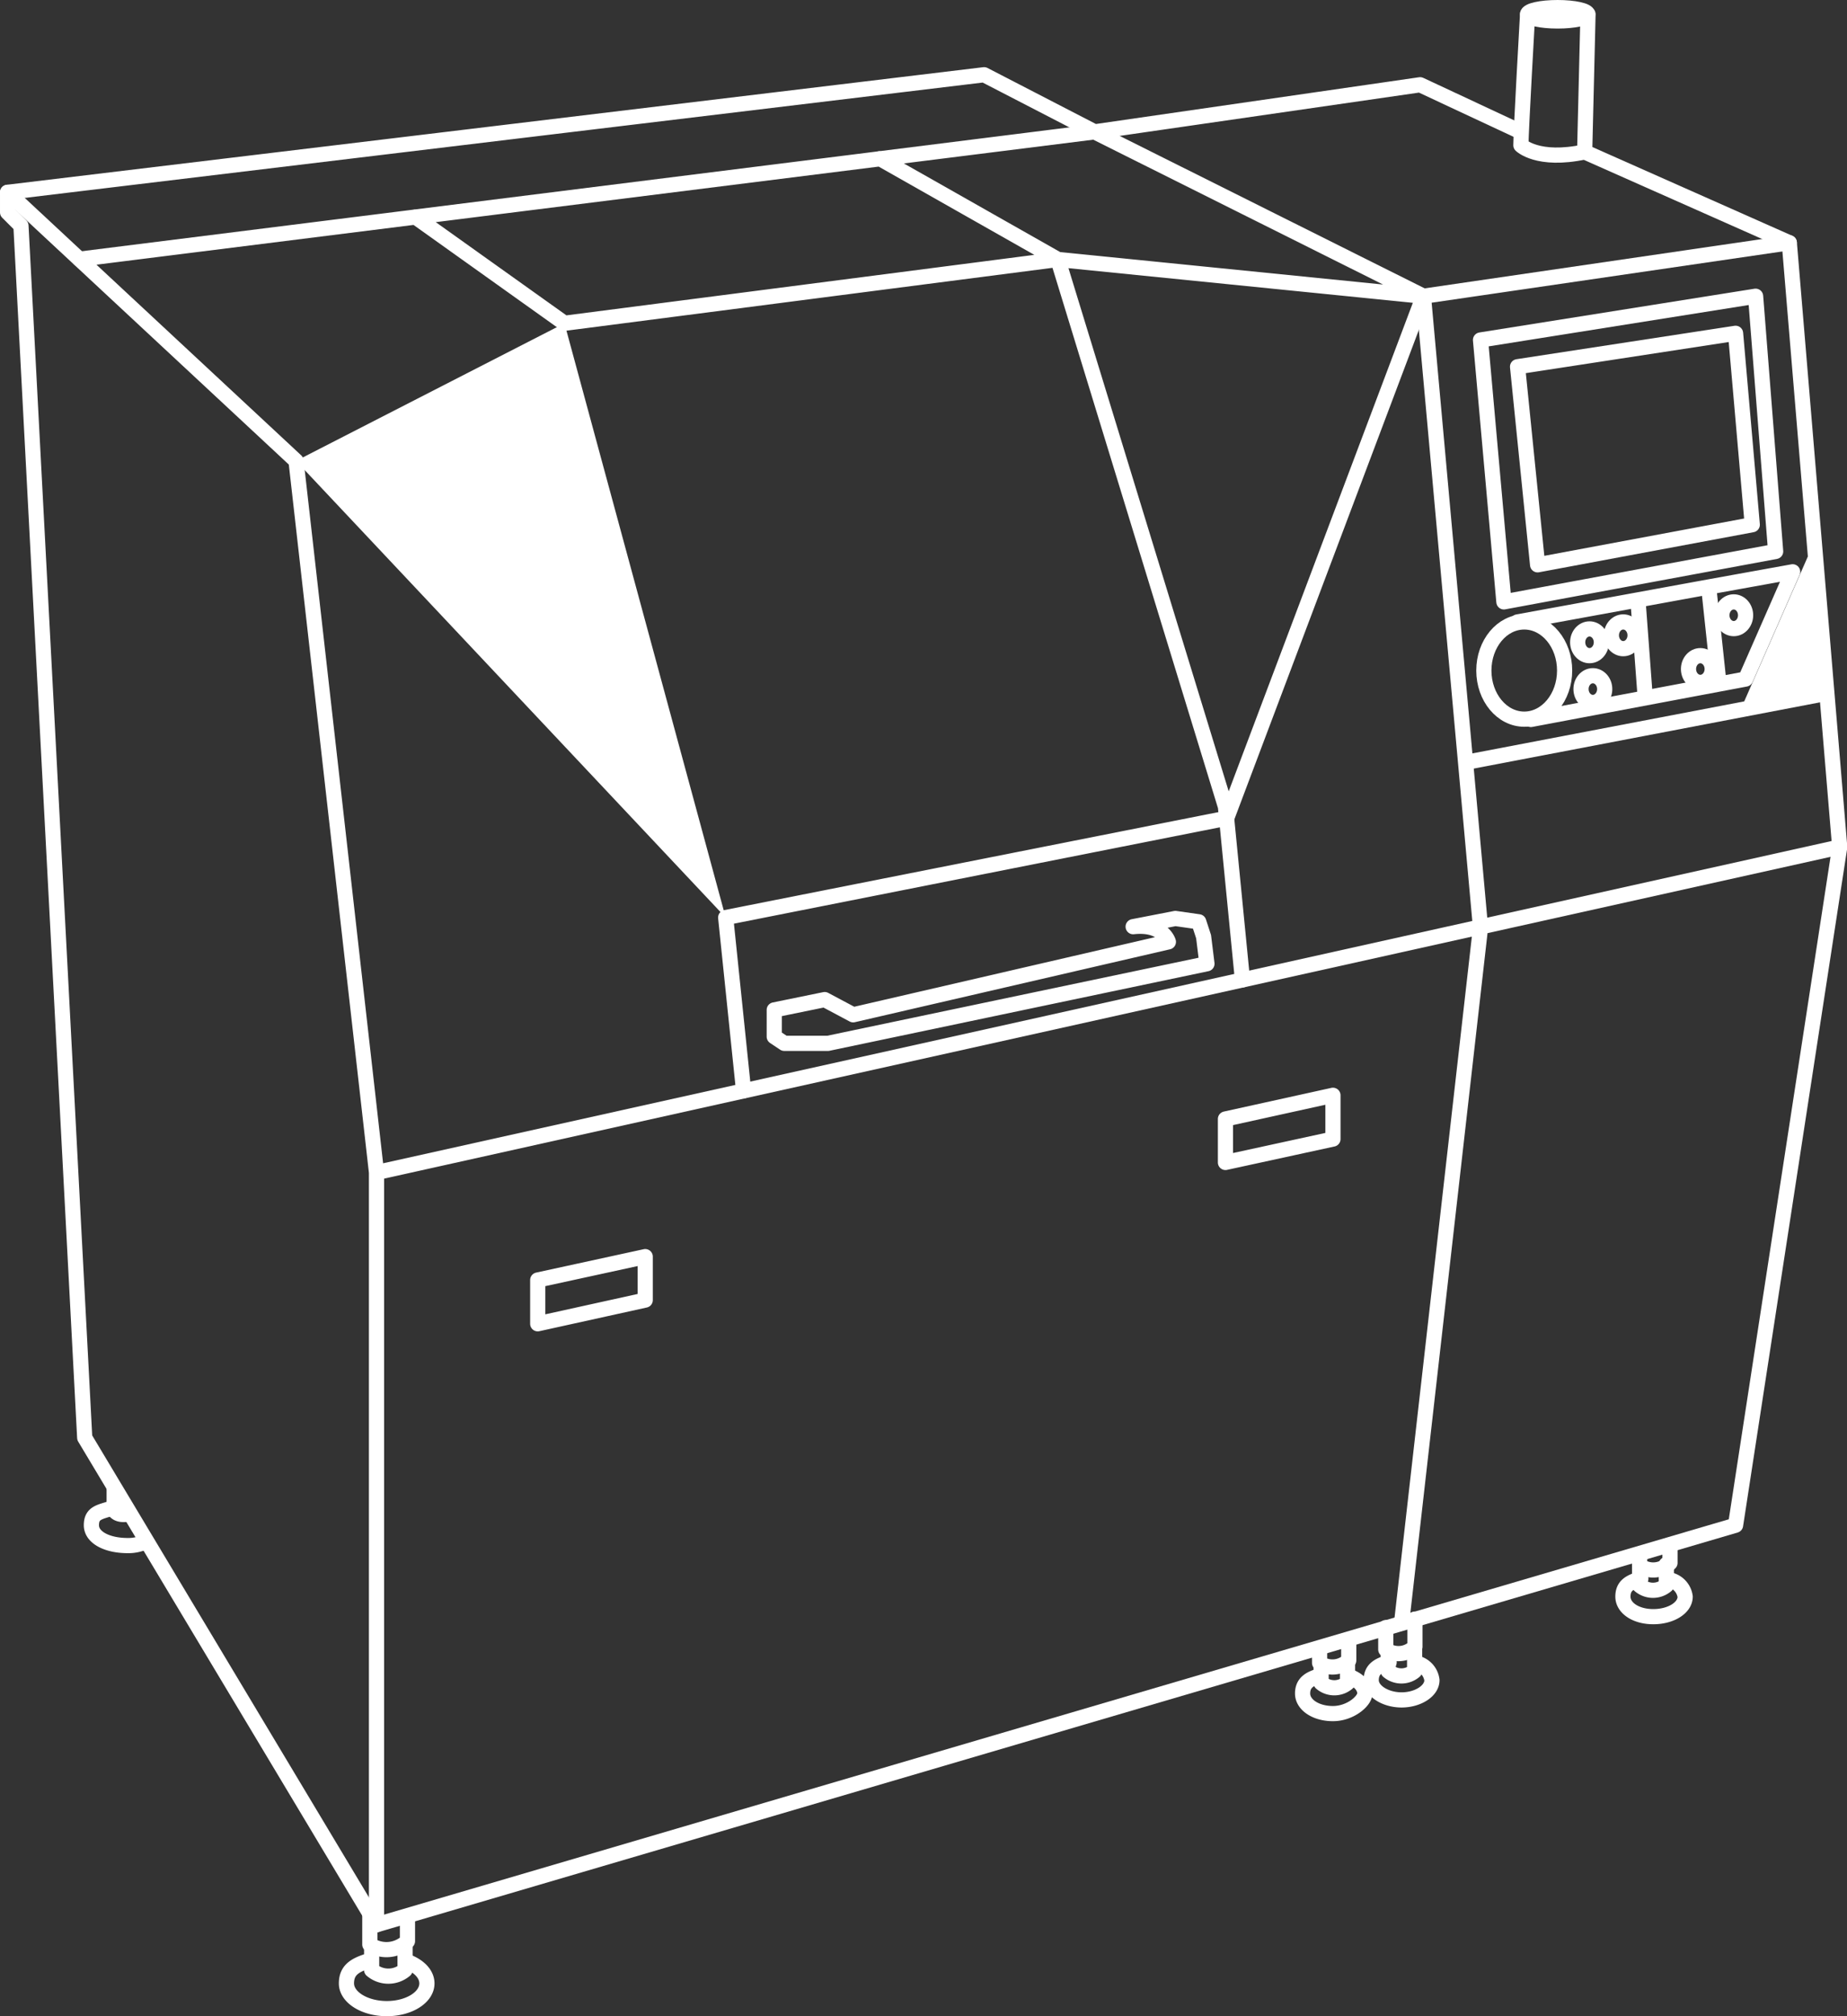 <svg xmlns="http://www.w3.org/2000/svg" width="60.83" height="66.36"><rect width="100%" height="100%" fill="#333333" stroke="none"/><defs><style>.cls-1{fill:none;stroke:#fff;stroke-linecap:round;stroke-linejoin:round;stroke-width:.5px}.cls-2{fill:#fff}</style></defs><g id="Layer_2" data-name="Layer 2"><g id="comment_coding"><path class="cls-1" d="M.25 6.33l9.5 8.84 2.65 23.42v24.76m.01-24.76l48.17-10.71M58.93 7.99L46.88 9.75l1.88 20.78-2.6 22.89"/><path class="cls-2" d="M9.75 15.17l8.84-4.53L23.9 30.2 9.75 15.17z"/><path class="cls-1" d="M2.62 8.53l33.43-4.19m-7.07.88l5.86 3.32 12.04 1.21-10.83-5.41m-22.37 2.8l4.91 3.5 16.25-2.1 5.52 18.01.56 5.7"/><path class="cls-1" d="M24.49 35.9l-.59-5.7 16.5-3.27 6.48-17.18m1.41 15.34l11.87-2.27M50.31.47s-.22 3.87-.22 4.31c0 0 .55.55 2.1.22"/><path class="cls-1" d="M52.3.47L52.19 5l6.74 2.99 1.66 19.89-3.43 22.32L12.4 63.35 2.79 47.32.69 7.43l-.44-.44v-.66l32.16-3.87 3.64 1.88 10.72-1.55 3.32 1.55"/><ellipse class="cls-1" cx="51.3" cy=".47" rx=".99" ry=".22"/><ellipse class="cls-1" cx="50.2" cy="22.07" rx="1.33" ry="1.6"/><ellipse class="cls-1" cx="52.35" cy="21.14" rx=".39" ry=".44"/><ellipse class="cls-1" cx="53.46" cy="20.91" rx=".39" ry=".44"/><ellipse class="cls-1" cx="57.1" cy="20.25" rx=".39" ry=".44"/><ellipse class="cls-1" cx="56" cy="22.02" rx=".39" ry=".44"/><ellipse class="cls-1" cx="52.46" cy="22.68" rx=".39" ry=".44"/><path class="cls-1" d="M48.76 11.19l9.06-1.44.66 8.4-8.95 1.66-.77-8.62zm1.66 12.49l7.07-1.33 1.55-3.53-2.77.5-6.29 1.15m6.3-1.1l.33 3.09m-2.66-2.65l.23 3.09"/><path class="cls-1" d="M49.98 12.07l7.18-1.1.55 6.3-7.07 1.32-.66-6.52z"/><path class="cls-2" d="M59.75 17.84l.41 4.98-2.84.55 2.43-5.53"/><path class="cls-1" d="M25.5 33.24l1.66-.34.94.5L38.48 31s-.16-.61-1.16-.5l1.39-.27.77.11.16.49.11.89-12.48 2.62h-1.44l-.33-.22zm-7.79 8.89v1.44l3.54-.78v-1.43l-3.54.77zm22.65-5.3v1.43l3.54-.77v-1.44l-3.54.78zM13.43 64.57c.38.15.63.41.63.71 0 .46-.59.83-1.32.83s-1.33-.37-1.33-.83.31-.61.75-.75m.02-1.53v1a.87.87 0 0 0 .24.12 1 1 0 0 0 1-.23v-.77"/><path class="cls-1" d="M12.24 64.07v.77a.85.85 0 0 0 1.1 0V64M4.78 50.75a1.31 1.31 0 0 1-.58.12c-.66 0-1.19-.26-1.19-.67s.27-.43.67-.56"/><path class="cls-1" d="M3.76 49v.69s.07.22.47.14m40.22 5.35c.3.12.5.32.5.56s-.47.66-1.05.66-1-.3-1-.66.24-.49.59-.59m-.03-.86v.44a.61.61 0 0 0 .19.1.77.77 0 0 0 .77-.18V54"/><path class="cls-1" d="M43.51 54.78v.61a.67.67 0 0 0 .87 0v-.7m2.28.05a.66.66 0 0 1 .5.56c0 .36-.47.65-1 .65s-1-.29-1-.65.24-.49.59-.59m-.11-1.14v.72a.61.61 0 0 0 .19.1.76.76 0 0 0 .77-.19v-.91"/><path class="cls-1" d="M45.72 54.34V55a.67.67 0 0 0 .87 0v-.7M55 52a.66.66 0 0 1 .5.55c0 .37-.47.66-1.05.66s-1-.29-1-.66.24-.48.59-.59m-.04-.77v.34a.77.77 0 0 0 1-.09v-.58"/><path class="cls-1" d="M54 51.57v.61a.68.68 0 0 0 .88 0v-.69"/></g></g></svg>